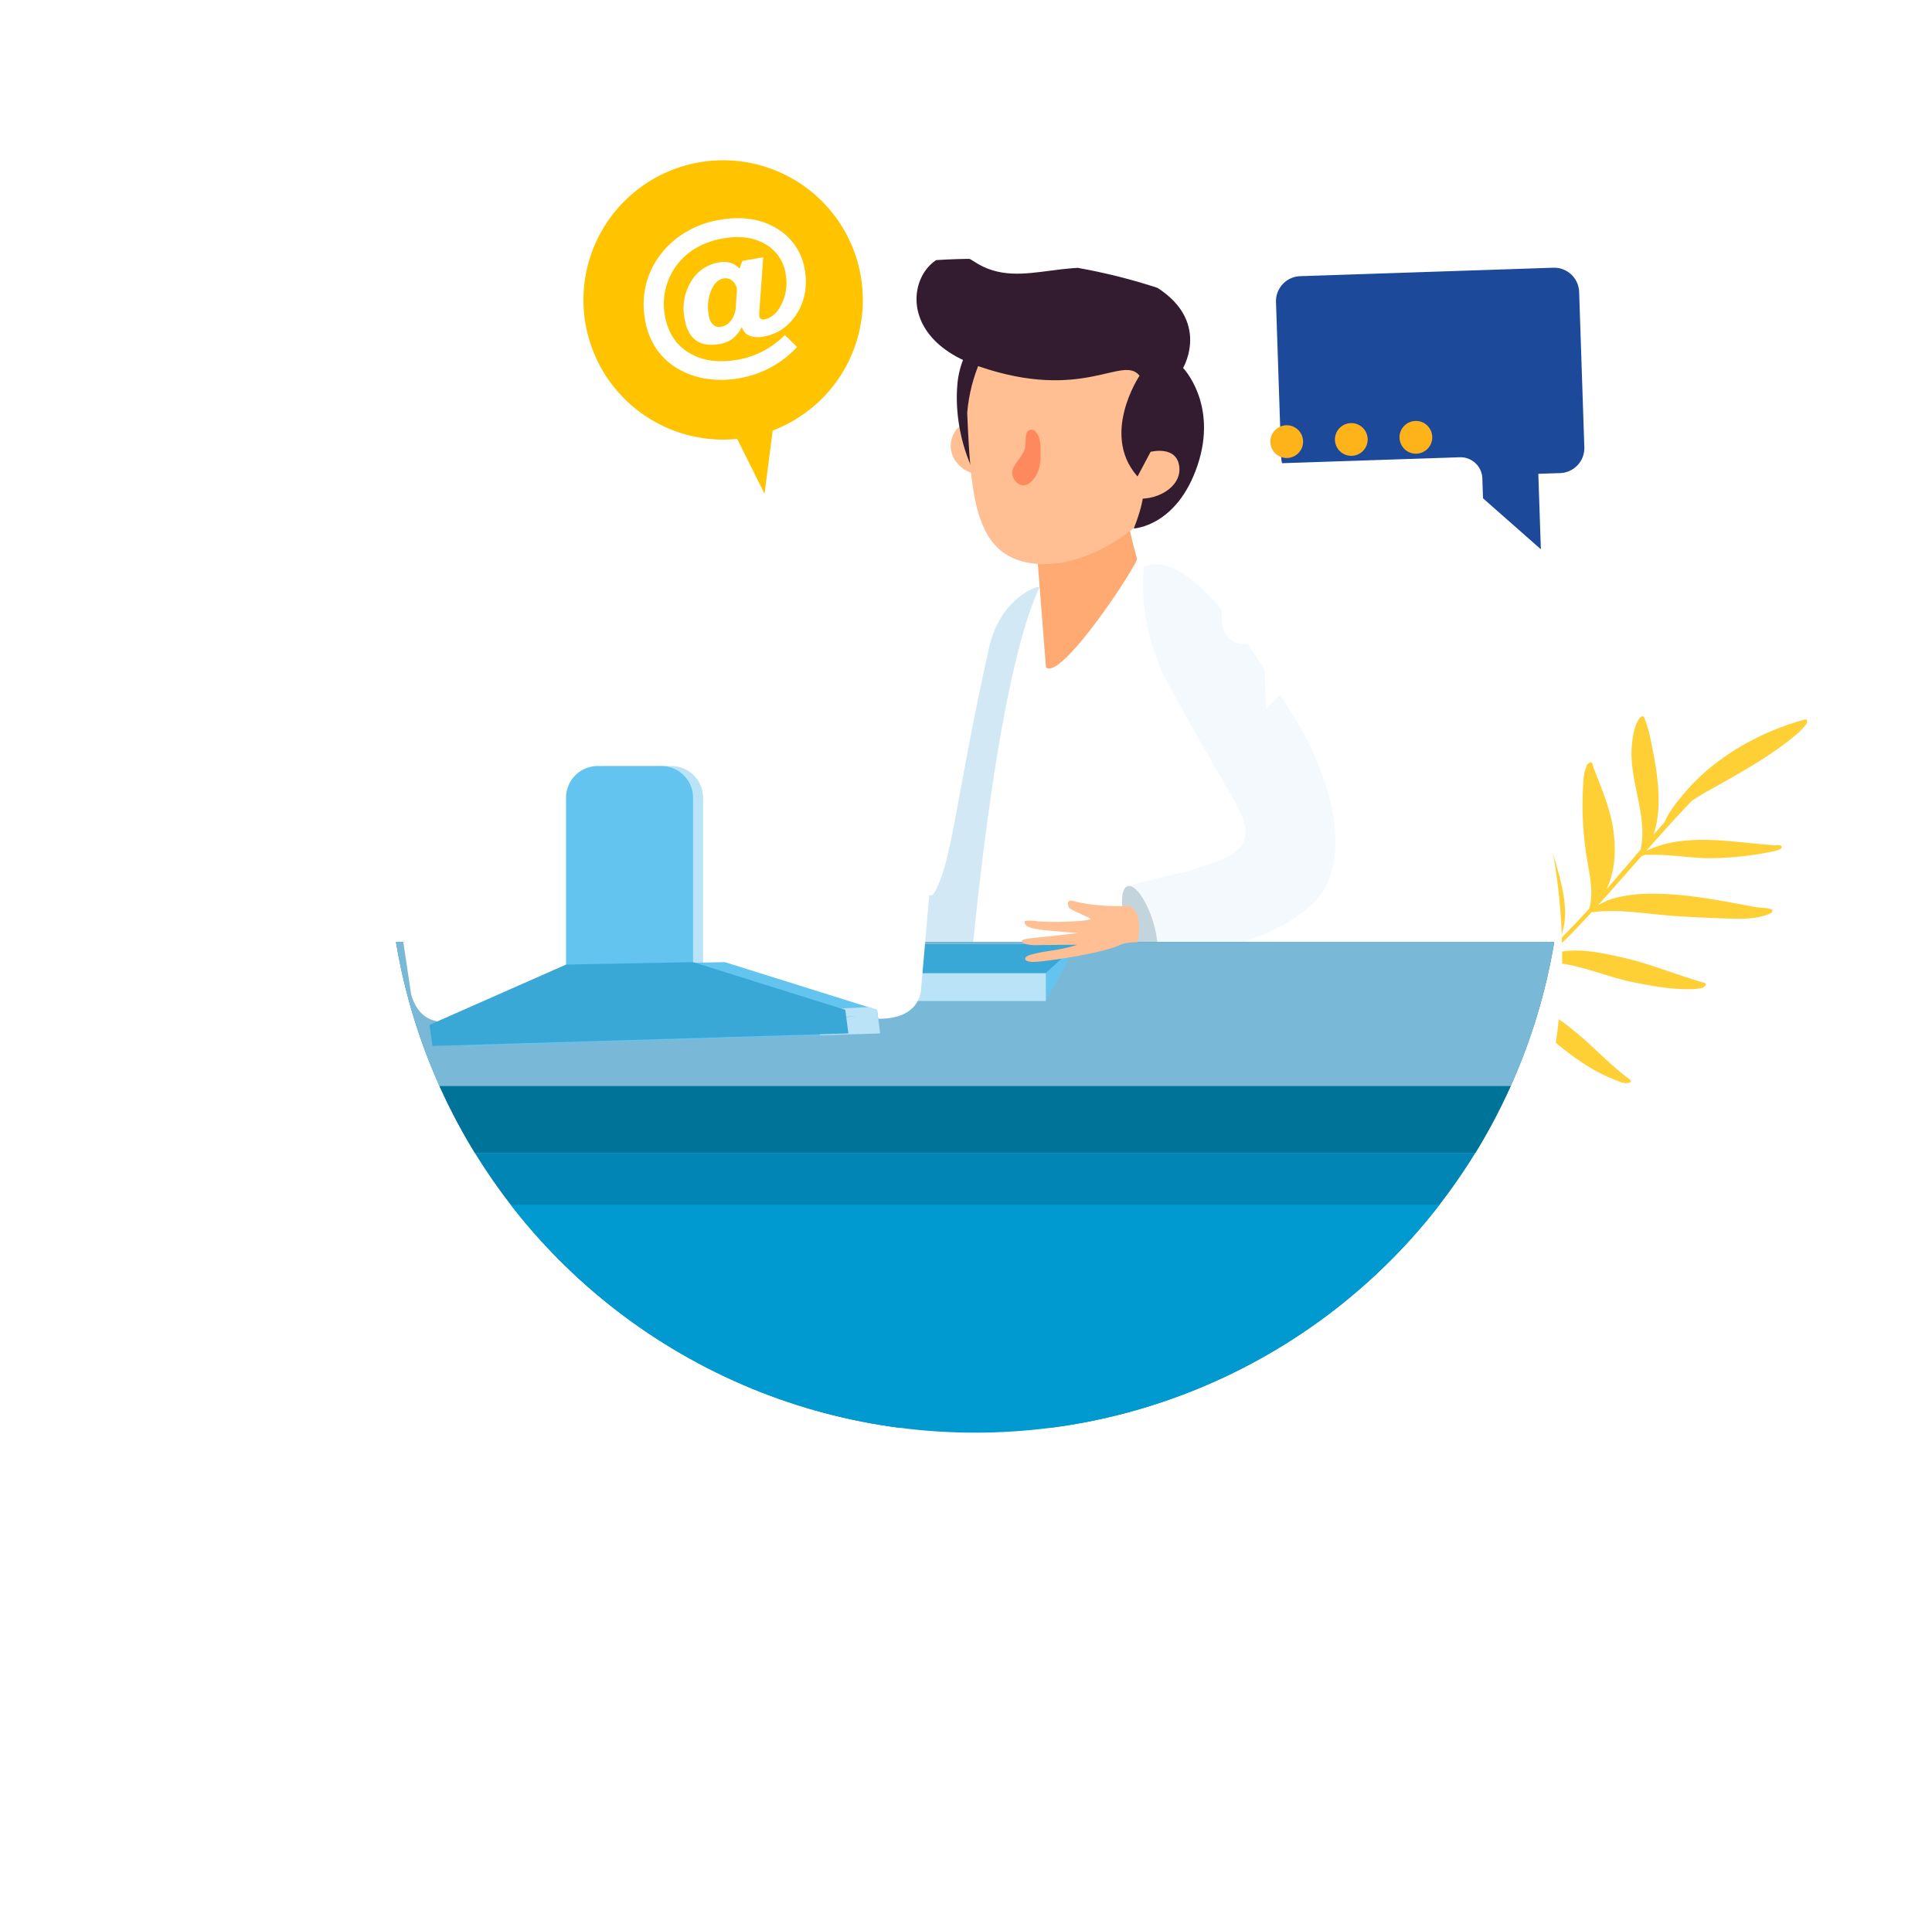 <svg xmlns="http://www.w3.org/2000/svg" xmlns:xlink="http://www.w3.org/1999/xlink" width="626.869" height="620.961" viewBox="0 0 626.869 620.961">
  <defs>
    <filter id="Ellipse_1073" x="5.908" y="0" width="620.961" height="620.961" filterUnits="userSpaceOnUse">
      <feOffset dy="36" input="SourceAlpha"/>
      <feGaussianBlur stdDeviation="40" result="blur"/>
      <feFlood flood-opacity="0.102"/>
      <feComposite operator="in" in2="blur"/>
      <feComposite in="SourceGraphic"/>
    </filter>
    <clipPath id="clip-path">
      <circle id="Ellipse_1074" data-name="Ellipse 1074" cx="190.481" cy="190.481" r="190.481" fill="none"/>
    </clipPath>
    <filter id="Path_12637" x="0" y="92.381" width="427.783" height="359.811" filterUnits="userSpaceOnUse">
      <feOffset dy="36" input="SourceAlpha"/>
      <feGaussianBlur stdDeviation="40" result="blur-2"/>
      <feFlood flood-opacity="0.2"/>
      <feComposite operator="in" in2="blur-2"/>
      <feComposite in="SourceGraphic"/>
    </filter>
    <filter id="Path_12638" x="0.004" y="99.305" width="420.107" height="352.884" filterUnits="userSpaceOnUse">
      <feOffset dy="36" input="SourceAlpha"/>
      <feGaussianBlur stdDeviation="40" result="blur-3"/>
      <feFlood flood-opacity="0.4"/>
      <feComposite operator="in" in2="blur-3"/>
      <feComposite in="SourceGraphic"/>
    </filter>
    <clipPath id="clip-path-2">
      <path id="Path_12643" data-name="Path 12643" d="M431.787,296.538l41.219-.79L522.4,311.229l1,7.656-134.952,4.067-.961-6.848Z" transform="translate(-387.484 -295.748)" fill="none"/>
    </clipPath>
    <filter id="Path_12649" x="275.043" y="28.399" width="327.405" height="321.805" filterUnits="userSpaceOnUse">
      <feOffset dy="36" input="SourceAlpha"/>
      <feGaussianBlur stdDeviation="40" result="blur-4"/>
      <feFlood flood-opacity="0.4"/>
      <feComposite operator="in" in2="blur-4"/>
      <feComposite in="SourceGraphic"/>
    </filter>
  </defs>
  <g id="Group_15982" data-name="Group 15982" transform="translate(12873.557 -1157.982)">
    <g id="Group_11397" data-name="Group 11397" transform="translate(-13154.597 1056.082)">
      <g id="Group_11408" data-name="Group 11408" transform="translate(730.884 334.358)">
        <path id="Path_12622" data-name="Path 12622" d="M584.176,343.734a92.38,92.38,0,0,1-31.6,13l-.45.172c-1.941,1.026-.578.622-.578.622.55.024,1.064.1,1.064.1a88.9,88.9,0,0,0,31.649-12.681l.092.147.6-.29a2.994,2.994,0,0,1,.158-.394c.607-.389,1.211-.785,1.811-1.184,4.594,1.817,8.216,5.455,11.721,8.582,7.961,7.075,16.093,14.224,26.086,18.259,1.04.422,2.585,1,2.585,1,1.539.407,3.51.3,3-.679l-.6-.5c-.084-.061-.171-.128-.257-.195-6.449-4.875-11.6-10.7-18.117-15.862a57.5,57.5,0,0,0-19.114-10.374,35.208,35.208,0,0,0-4.209-.974,138.969,138.969,0,0,0,13.167-10.277l.119.061a1.921,1.921,0,0,0,.657,0c9.483-.578,18.862,4.138,28.915,6.25,6.807,1.424,13.892,2.611,20.271,2.253.928-.057,2.268-.308,2.268-.308.121-.051.24-.1.354-.161.081-.042.158-.088.235-.136.055-.035.112-.073.165-.114.565-.413,1.1-1.152-.528-1.471-.978-.213-3.991-1.2-6.473-2.017-6.282-2.081-12.53-4.427-19-5.908-7.686-1.758-15.756-3.5-22.954-1.422a10.359,10.359,0,0,0-1.151.393c3.833-3.527,7.477-7.189,10.938-10.9q1.335-1.428,2.659-2.873c.077.024-.373.057,1.393-.13,8-.853,16.282.673,24.688,1.29,5.932.431,11.849.69,17.8.888,4.921.154,10.059.229,14.123-1.657a1.752,1.752,0,0,0,.615-.567c.086-.673.288-.492-.483-.8-1.283-.517-3.048-.35-4.815-.675-12.15-2.244-24.411-4.778-36.346-4.29a42.771,42.771,0,0,0-10.07,1.528,20.864,20.864,0,0,0-4.936,2.264c4.8-5.29,9.508-10.679,14.242-16.044.259-.073.446-.125.446-.125.89-.45.969-.272,1.228-.286.934-.033,2.3-.007,2.3-.007.178-.006.356-.006.534-.006,5.558-.005,11.2.967,16.8,1.092a102.235,102.235,0,0,0,21.66-2.286c1.3-.257,3.471-1.106,2.172-1.815a3.309,3.309,0,0,0-1.794-.075c-1.235-.108-2.472-.206-3.708-.314-9.3-.805-18.658-2.286-28.009-.921a35.6,35.6,0,0,0-10.117,3.031c3.607-4.083,7.235-8.145,10.934-12.132q1.916-2.075,3.866-4.112c3.4-2.288,7.1-4.215,10.692-6.259,8.053-4.585,16.2-9.31,22.882-15a23.125,23.125,0,0,0,3.593-3.644,1.352,1.352,0,0,0,.222-.862c-.319-.527.98-1.176-3.4.161-13.339,4.075-26.789,11.877-35.944,22.561-2.662,3.132-5.338,6.293-6.91,10q-1.817,2.034-3.611,4.1c3.066-8.871,1.459-19.629-.7-30.007a42.1,42.1,0,0,0-2.213-7.952c-.6-1.4-1.791.387-1.791.387-1.514,2.415-1.958,5.363-2.264,8.323-1.138,11.407,5.374,23.187,2.789,34.08-.422.494-.844.982-1.268,1.475-.395.123-.58.213-.33.244l.062.07c-3.161,3.683-6.314,7.372-9.5,11.013,3.079-6.33,3.2-13.848,1.934-21.044l-.05-.261c-1.213-6.152-3.75-12.093-6.04-18.02-.319-.875-.4-2.6-1.574-1.565a1.55,1.55,0,0,0-.806,1.117,13.5,13.5,0,0,0-.89,3.884,105.468,105.468,0,0,0,.609,22.789c.778,6.479,2.973,13.071,1.235,19.369-3.112,3.422-6.284,6.782-9.561,10.027a25.231,25.231,0,0,0,1.539-5.657c.772-6.961-1.422-14.176-3.393-20.961-1.117-3.851-2.218-7.712-3.547-11.488-.4-1.141-.106-3.086-1.749-2.354l-.58.372c-2.409,3.3-2.1,8.026-1.664,12.572.842,8.871,3.741,17.644,4.2,26.482a16.979,16.979,0,0,1-.78,6.708,144.406,144.406,0,0,1-12.637,10.288l-.222.16c3.022-4.714,3.3-11.271,2.64-17.077-.886-7.826-2.664-15.574-3.927-23.345-.112-.736-.226-1.681-.226-1.681-.525-.772-.807-.231-.982.123-.209.361-.25.429-.255.439a72.945,72.945,0,0,0-1.991,11.2,109.339,109.339,0,0,0,.226,24.449A28.88,28.88,0,0,1,584.176,343.734Zm1.569-44.467v0Z" transform="translate(-551.085 -252.259)" fill="#ffd036"/>
      </g>
      <g id="Group_11431" data-name="Group 11431" transform="translate(406.948 185.9)">
        <g transform="matrix(1, 0, 0, 1, -125.91, -84)" filter="url(#Ellipse_1073)">
          <circle id="Ellipse_1073-2" data-name="Ellipse 1073" cx="190.481" cy="190.481" r="190.481" transform="translate(125.91 84)" fill="#fff"/>
        </g>
        <g id="Group_11430" data-name="Group 11430">
          <g id="Group_11429" data-name="Group 11429" clip-path="url(#clip-path)">
            <g id="Group_11428" data-name="Group 11428" transform="translate(-45.812 -1.307)">
              <g id="Group_11422" data-name="Group 11422" transform="translate(146.826)">
                <g id="Group_11409" data-name="Group 11409" transform="translate(16.212 107.802)">
                  <path id="Path_12623" data-name="Path 12623" d="M531.783,229.389s-11.914,3.382-15.594,19.813c-10.717,47.843-12.005,70.746-18.156,80.076-1.294,1.963-47.273-7.284-47.954-5.883-1.9,3.936-13.123,20.04-11.49,20.646,5.128,1.9,65.275,23.339,80.423,10.042,13.947-12.242,15.516-37.734,14.442-51.2C532.09,285.752,549.425,231.134,531.783,229.389Z" transform="translate(-438.428 -229.389)" fill="#d2e8f4" fill-rule="evenodd"/>
                </g>
                <g id="Group_11410" data-name="Group 11410" transform="translate(83.335 95.502)">
                  <path id="Path_12624" data-name="Path 12624" d="M559.666,384.5s.763-128.467-7.906-142.916c-10.859-18.1-37.724-25.359-46.636-12.121-21.488,31.919-30.113,189.688-30.113,189.688s15.33,2.328,37.633,4.758c23.923,2.6,48.1-10.3,48.1-10.3" transform="translate(-475.01 -222.685)" fill="#fff"/>
                </g>
                <g id="Group_11411" data-name="Group 11411" transform="translate(0 205.143)">
                  <path id="Path_12625" data-name="Path 12625" d="M465.535,283.669s-10.165.954-19.035-1.134c-2.721-.642-1.576,2.18-1.27,2.431,1.6,1.317,7.7,3.273,7.286,3.673-.868.837-12.992,1.613-17.189,1.347-.424-.026-4.956-.492-5.037.207-.189,1.626,2.172,2.127,3.272,2.341,3.73.728,15.433,1.017,14.842,1.086-1.068.121-10.172,1.591-13.662,1.989-.228.027-5.161.583-5.15,1.266.024,1.385,3.813,1.438,4.7,1.391,3.47-.183,12.9-.55,14.092-.583a40.093,40.093,0,0,1-4.486,1.391c-3.367.91-6.868,1.25-10.2,2.275-.655.2-2.932.681-2.8,1.862.086.773,1.89.886,2.383.9,3.068.1,23.8-3.716,29.313-6.745,2.121-1.165,6.06-1.152,6.06-1.152s1.932-10.235-3.11-12.549" transform="translate(-429.592 -282.44)" fill="#ffaa72" fill-rule="evenodd"/>
                </g>
                <g id="Group_11412" data-name="Group 11412" transform="translate(138.791 100.412)">
                  <path id="Path_12626" data-name="Path 12626" d="M510.773,226.01s-2.492,14.453,4.9,32.139c3.147,7.53,20.215,36.794,24.282,43.851,8.811,15.279,1.182,17.956-15.1,23.009-2.3.716-19.638,4.049-19.616,5.607.061,4.371,1.422,24.693,8.044,24.2,8.092-.6,49.311-7.716,57.109-26.387,7.182-17.191-3.1-40.686-10.288-52.253-9.132-14.7-32.315-56.508-49.326-50.17" transform="translate(-505.234 -225.361)" fill="#f3f9fc" fill-rule="evenodd"/>
                </g>
                <g id="Group_11413" data-name="Group 11413" transform="translate(107.692 58.692)">
                  <path id="Path_12627" data-name="Path 12627" d="M522.6,242.514a124.323,124.323,0,0,1-3.306-14.391l-2.237-13.613a14,14,0,0,0-15.923-11.732,15.264,15.264,0,0,0-12.853,14.449l4.767,60.6c4.961,4.574,30.005-33.752,29.552-35.315" transform="translate(-488.285 -202.624)" fill="#ffaa72"/>
                </g>
                <g id="Group_11414" data-name="Group 11414" transform="translate(137.134 204.825)">
                  <path id="Path_12628" data-name="Path 12628" d="M506.133,282.339c2.314-.734,5.958,4.248,8.143,11.13s2.082,13.055-.229,13.789-5.956-4.249-8.141-11.13-2.083-13.057.228-13.789" transform="translate(-504.331 -282.267)" fill="#c4d4dd" fill-rule="evenodd"/>
                </g>
                <g id="Group_11421" data-name="Group 11421" transform="translate(70.459)">
                  <g id="Group_11415" data-name="Group 11415" transform="translate(11.097 54.876)">
                    <path id="Path_12629" data-name="Path 12629" d="M485.256,216.678l-1.89-15.115s-6.169-3.75-8.765,3.139,4.317,13.383,10.655,11.976" transform="translate(-474.04 -200.544)" fill="#ffbf93"/>
                  </g>
                  <g id="Group_11416" data-name="Group 11416" transform="translate(13.075 27.688)">
                    <path id="Path_12630" data-name="Path 12630" d="M481.345,185.728c.472-.051-.934,1.1-1.106,1.277a14.271,14.271,0,0,0-2.372,3.448,28.5,28.5,0,0,0-2.631,10.585c-.749,10.635,2.138,23.136,8.031,32.115,1.084,1.65,4.571,7.3,6.947,7.242,2.789-.059,1.8-10.363,1.794-11.451-.09-12.493,1.822-25.943-2.36-37.963" transform="translate(-475.119 -185.726)" fill="#341c30" fill-rule="evenodd"/>
                  </g>
                  <g id="Group_11417" data-name="Group 11417" transform="translate(16.443 9.952)">
                    <path id="Path_12631" data-name="Path 12631" d="M476.954,217.386c1.224,28.49,2.675,47.385,22.642,49.04s47.572-18.627,49.671-43.051-12.385-45.561-32.354-47.212-37.858,16.8-39.959,41.223" transform="translate(-476.954 -176.06)" fill="#ffbf93"/>
                  </g>
                  <g id="Group_11418" data-name="Group 11418">
                    <path id="Path_12632" data-name="Path 12632" d="M538.493,259.452s14-.6,20.679-20.49-4.688-31.605-4.688-31.605,10.226-17.187-12.5-28.341-39.335,4.512-55.4-6.249-32.858,22.163,1.4,34.005,46.8-3.827,52.368,3.1c0,0-13.48,20.1.387,33.807,3.051,3.02-2.25,15.776-2.25,15.776" transform="translate(-467.993 -170.636)" fill="#341c30"/>
                  </g>
                  <g id="Group_11419" data-name="Group 11419" transform="translate(68.317 63.614)">
                    <path id="Path_12633" data-name="Path 12633" d="M505.226,220.016l7.64-14.38s8.686-2.266,9.328,5.083-9.917,12.123-16.969,9.3" transform="translate(-505.226 -205.306)" fill="#ffbf93"/>
                  </g>
                  <g id="Group_11420" data-name="Group 11420" transform="translate(31.078 56.769)">
                    <path id="Path_12634" data-name="Path 12634" d="M489.57,202.677c-.646,1.9.016,4.1-.879,5.938-.857,1.756-2.316,3.288-3.268,5.016-1.917,3.473,2.161,7.945,5.389,5.048,2.429-2.183,3.275-5.2,3.27-8.442,0-2.571.325-6.053-1.633-8.059a1.678,1.678,0,0,0-2.879.5" transform="translate(-484.931 -201.576)" fill="#ff895f"/>
                  </g>
                </g>
              </g>
              <g id="Group_11427" data-name="Group 11427" transform="translate(0 223.067)">
                <g id="Group_11423" data-name="Group 11423" transform="translate(15.465 0.004)">
                  <rect id="Rectangle_4271" data-name="Rectangle 4271" width="420.106" height="157.519" fill="#0085b5"/>
                </g>
                <g id="Group_11424" data-name="Group 11424" transform="translate(15.465 85.233)">
                  <path id="Path_12653" data-name="Path 12653" d="M0,0H420.106V95.511H0Z" fill="#009ad0"/>
                </g>
                <g id="Group_11425" data-name="Group 11425">
                  <rect id="Rectangle_4273" data-name="Rectangle 4273" width="451.021" height="68.441" fill="#7ab8d7"/>
                </g>
                <g id="Group_11426" data-name="Group 11426" transform="translate(0 46.713)">
                  <rect id="Rectangle_4274" data-name="Rectangle 4274" width="451.021" height="21.729" fill="#007398"/>
                </g>
              </g>
            </g>
          </g>
        </g>
      </g>
      <g id="Group_11445" data-name="Group 11445" transform="translate(401.597 278.824)">
        <g id="Group_11432" data-name="Group 11432" transform="translate(212.832 129.507)">
          <path id="Path_12635" data-name="Path 12635" d="M493.564,311.011l10.213-18.437-16.159,7.005Z" transform="translate(-487.617 -292.574)" fill="#63c4f0" fill-rule="evenodd"/>
        </g>
        <g id="Group_11433" data-name="Group 11433" transform="translate(101.6 138.878)">
          <rect id="Rectangle_4275" data-name="Rectangle 4275" width="117.18" height="9.066" fill="#bae3f8"/>
        </g>
        <g id="Group_11434" data-name="Group 11434" transform="translate(91.388 129.508)">
          <path id="Path_12636" data-name="Path 12636" d="M431.641,292.574H559.034l-10.212,9.371H421.429Z" transform="translate(-421.429 -292.574)" fill="#3aa8d6" fill-rule="evenodd"/>
        </g>
        <g id="Group_11435" data-name="Group 11435">
          <g transform="matrix(1, 0, 0, 1, -120.56, -176.92)" filter="url(#Path_12637)">
            <path id="Path_12637-2" data-name="Path 12637" d="M384.106,226.412l160.952-4.341s14.629-1.875,13.185,12.618l-8.328,95.542s-.068,10.827-16.475,9.321l-134.055.717s-10.947,3.514-14.37-9.077L372.04,242.81S368.149,226.776,384.106,226.412Z" transform="translate(-251.07 -45.07)" fill="#fff" stroke="rgba(0,0,0,0)" stroke-width="1" fill-rule="evenodd"/>
          </g>
        </g>
        <g id="Group_11436" data-name="Group 11436" transform="translate(0.001 6.922)">
          <g transform="matrix(1, 0, 0, 1, -120.56, -183.84)" filter="url(#Path_12638)">
            <path id="Path_12638-2" data-name="Path 12638" d="M383.592,229.925l154.34-4.086s14.029-1.767,12.644,11.881l-7.987,89.973s-.064,10.2-15.8,8.778l-128.549.675s-10.5,3.31-13.78-8.547l-12.44-83.23S368.292,230.268,383.592,229.925Z" transform="translate(-251.06 -41.92)" fill="#fff" stroke="rgba(0,0,0,0)" stroke-width="1" fill-rule="evenodd"/>
          </g>
        </g>
        <g id="Group_11437" data-name="Group 11437" transform="translate(66.355 71.673)">
          <path id="Path_12639" data-name="Path 12639" d="M449,271.359a10.308,10.308,0,0,0-10.3-10.3H418.09a10.31,10.31,0,0,0-10.3,10.3v58.53a10.309,10.309,0,0,0,10.3,10.3H438.7a10.308,10.308,0,0,0,10.3-10.3Z" transform="translate(-407.786 -261.054)" fill="#bae3f8" fill-rule="evenodd"/>
        </g>
        <g id="Group_11438" data-name="Group 11438" transform="translate(63.1 71.673)">
          <path id="Path_12640" data-name="Path 12640" d="M447.232,271.359a10.308,10.308,0,0,0-10.3-10.3H416.318a10.31,10.31,0,0,0-10.306,10.3v58.53a10.31,10.31,0,0,0,10.306,10.3h20.609a10.308,10.308,0,0,0,10.3-10.3Z" transform="translate(-406.012 -261.054)" fill="#63c4f0" fill-rule="evenodd"/>
        </g>
        <g id="Group_11443" data-name="Group 11443" transform="translate(29.104 135.331)">
          <path id="Path_12641" data-name="Path 12641" d="M431.788,296.539l41.218-.791L522.4,311.229l1,7.657-134.953,4.068-.961-6.849Z" transform="translate(-387.484 -295.748)" fill="#63c4f0" fill-rule="evenodd"/>
          <g id="Group_11442" data-name="Group 11442" transform="translate(0 0.001)">
            <g id="Group_11441" data-name="Group 11441" clip-path="url(#clip-path-2)">
              <g id="Group_11440" data-name="Group 11440" transform="translate(111.633 13.601)">
                <g id="Group_11439" data-name="Group 11439">
                  <path id="Path_12642" data-name="Path 12642" d="M479.626,305.166c1.464.2.017,2.8.017,2.8.859,3.055-1.255,2.075-2.8,2.347-3.534.576.945.389,2.6.56,1.523.206,2.44,3.56-1.367,4.061,0,0,1.268,3.679-.308,4.016-8.315.717-16.745,1.206-25.062,1.394,0,0-4.983,1.427-3.853-1.932.853-2.543,6.8-.3,2.954-.7a1.98,1.98,0,0,1-1.9-2.437c.7-2.3.95-.879,3.15-1.06,0,0,.328-2.407-1.308-2.248-1.567.138-3.578.187-3.413-1.167,0,0,4.747-1.93,3.521-2.934-3.618-2.989,2.618-2.108,2.618-2.108,1.171-.417,3.183-.888,3.183-.888,5.664-.719,11.407-.284,16.627-1.561C477.771,302.559,476.338,304.908,479.626,305.166Zm-29.545,13.508M450,318.6m14.776-11.545a58.877,58.877,0,0,0-9.917,1.328s5.341-.809,9.939-1.33Zm14.583-1.4" transform="translate(-448.325 -303.161)" fill="#bbe3f8"/>
                </g>
              </g>
            </g>
          </g>
        </g>
        <g id="Group_11444" data-name="Group 11444" transform="translate(18.798 135.331)">
          <path id="Path_12644" data-name="Path 12644" d="M426.169,296.539l41.22-.791,49.392,15.481,1,7.657-134.953,4.068-.961-6.849Z" transform="translate(-381.867 -295.748)" fill="#3aa8d6" fill-rule="evenodd"/>
        </g>
      </g>
      <g id="Group_11446" data-name="Group 11446" transform="translate(612.63 394.2)">
        <path id="Path_12645" data-name="Path 12645" d="M521.507,286.591s-9.78.6-18.225-1.607c-2.591-.679-1.578,1.989-1.29,2.233,1.5,1.275,7.29,3.277,6.881,3.638-.859.758-12.512,1.132-16.53.761-.406-.037-4.739-.6-4.837.048-.229,1.514,2.02,2.048,3.068,2.281,3.556.787,14.774,1.395,14.205,1.442-1.027.083-9.805,1.193-13.165,1.462-.218.018-4.969.4-4.978,1.033-.018,1.3,3.615,1.455,4.462,1.435,3.334-.072,12.389-.141,13.536-.138a38.981,38.981,0,0,1-4.345,1.169c-3.257.752-6.626.969-9.857,1.829-.633.171-2.831.55-2.741,1.659.059.723,1.787.881,2.259.91,2.939.18,22.943-2.778,28.319-5.449,2.07-1.026,5.848-.9,5.848-.9s2.16-9.5-2.609-11.805" transform="translate(-486.636 -284.873)" fill="#ffbf93" fill-rule="evenodd"/>
      </g>
      <g id="Group_11450" data-name="Group 11450" transform="translate(470.346 153.917)">
        <g id="Group_11447" data-name="Group 11447">
          <path id="Path_12646" data-name="Path 12646" d="M430.414,160.8a45.323,45.323,0,0,0,28.557,83.537l8.882,17.8,2.64-20.515a45.323,45.323,0,1,0-40.08-80.819" transform="translate(-409.091 -153.917)" fill="#ffc300"/>
        </g>
        <g id="Group_11449" data-name="Group 11449" transform="translate(19.536 18.798)">
          <g id="Group_11448" data-name="Group 11448" style="isolation: isolate">
            <path id="Path_12647" data-name="Path 12647" d="M450.84,180.538l.963-2.516,6.728-1.172-1.3,18.183q0,.344.005.528a2.048,2.048,0,0,0,.028.325,1.392,1.392,0,0,0,.525.954,1.315,1.315,0,0,0,1.02.178q3.556-.619,5.732-5.062a15.485,15.485,0,0,0,1.26-9.7,13.287,13.287,0,0,0-6.693-9.743q-5.554-3.187-13.56-1.793a27.055,27.055,0,0,0-7.22,2.275,21.31,21.31,0,0,0-5.743,4.02,20.969,20.969,0,0,0-5.956,18.765q1.426,8.174,7.813,12.057t15.73,2.259a28.079,28.079,0,0,0,15.383-8.035l3.972,3.892a32.858,32.858,0,0,1-18.936,10.169,32.053,32.053,0,0,1-10.132.2,25.934,25.934,0,0,1-8.93-2.927,21.667,21.667,0,0,1-7.549-6.675,23.908,23.908,0,0,1-3.8-9.646,27.821,27.821,0,0,1-.066-9.514,25.686,25.686,0,0,1,3.167-8.7,28.043,28.043,0,0,1,8.734-9.3,31.686,31.686,0,0,1,12.372-4.864q10.731-1.869,18.4,2.7a18.907,18.907,0,0,1,9.251,13.655,20.479,20.479,0,0,1-.369,9.07,18.614,18.614,0,0,1-4.275,7.69,14.859,14.859,0,0,1-8.569,4.73,8.543,8.543,0,0,1-4.815-.253,4.25,4.25,0,0,1-2.4-2.872,10.908,10.908,0,0,1-2.987,3.811,9.647,9.647,0,0,1-4.315,1.783q-4.753.828-7.582-1.2t-3.673-6.866a17.029,17.029,0,0,1,2-12.132,12.809,12.809,0,0,1,9.114-6.3,8.157,8.157,0,0,1,3.763.147A6.191,6.191,0,0,1,450.84,180.538Zm-1.178,12.148.361-5.648a4.928,4.928,0,0,0-1.673-2.7,3.347,3.347,0,0,0-2.71-.6q-2.639.462-4.077,4.046a14.412,14.412,0,0,0-.673,7.982,5.053,5.053,0,0,0,1.385,2.95,2.907,2.907,0,0,0,2.6.679,5.084,5.084,0,0,0,3.315-2.167A8.4,8.4,0,0,0,449.662,192.686Z" transform="translate(-419.738 -164.162)" fill="#fff"/>
          </g>
        </g>
      </g>
      <g id="Group_11456" data-name="Group 11456" transform="translate(676.084 188.78)">
        <g id="Group_11451" data-name="Group 11451" transform="translate(18.968)">
          <path id="Path_12648" data-name="Path 12648" d="M621.555,172.922l-82.164,2.749a8.127,8.127,0,0,0-7.829,8.371l1.686,50.444a8.131,8.131,0,0,0,8.372,7.831l49.071-1.642L617.5,264.3l-.82-24.491,7.1-.237a8.13,8.13,0,0,0,7.829-8.374l-1.688-50.442a8.128,8.128,0,0,0-8.371-7.829" transform="translate(-531.557 -172.918)" fill="#1d499b"/>
        </g>
        <g id="Group_11452" data-name="Group 11452" transform="translate(0 25.52)">
          <g transform="matrix(1, 0, 0, 1, -395.04, -112.4)" filter="url(#Path_12649)">
            <path id="Path_12649-2" data-name="Path 12649" d="M528.061,189.232l71.774-2.4a7.1,7.1,0,0,1,7.312,6.838l1.474,44.064a7.1,7.1,0,0,1-6.839,7.312l-42.866,1.433-21.989,22.154-.716-21.394-6.2.207a7.1,7.1,0,0,1-7.312-6.838l-1.475-44.062a7.1,7.1,0,0,1,6.839-7.312" transform="translate(-126.18 -74.43)" fill="#fff"/>
          </g>
        </g>
        <g id="Group_11453" data-name="Group 11453" transform="translate(59.057 49.737)">
          <path id="Path_12650" data-name="Path 12650" d="M553.408,205.512a5.31,5.31,0,1,0,5.128-5.484,5.308,5.308,0,0,0-5.128,5.484" transform="translate(-553.405 -200.024)" fill="#ffb31b"/>
        </g>
        <g id="Group_11454" data-name="Group 11454" transform="translate(38.1 50.438)">
          <path id="Path_12651" data-name="Path 12651" d="M541.986,205.894a5.309,5.309,0,1,0,5.128-5.484,5.308,5.308,0,0,0-5.128,5.484" transform="translate(-541.983 -200.406)" fill="#ffb31b"/>
        </g>
        <g id="Group_11455" data-name="Group 11455" transform="translate(17.14 51.139)">
          <path id="Path_12652" data-name="Path 12652" d="M530.563,206.276a5.31,5.31,0,1,0,5.13-5.484,5.311,5.311,0,0,0-5.13,5.484" transform="translate(-530.56 -200.788)" fill="#ffb31b"/>
        </g>
      </g>
    </g>
  </g>
</svg>
